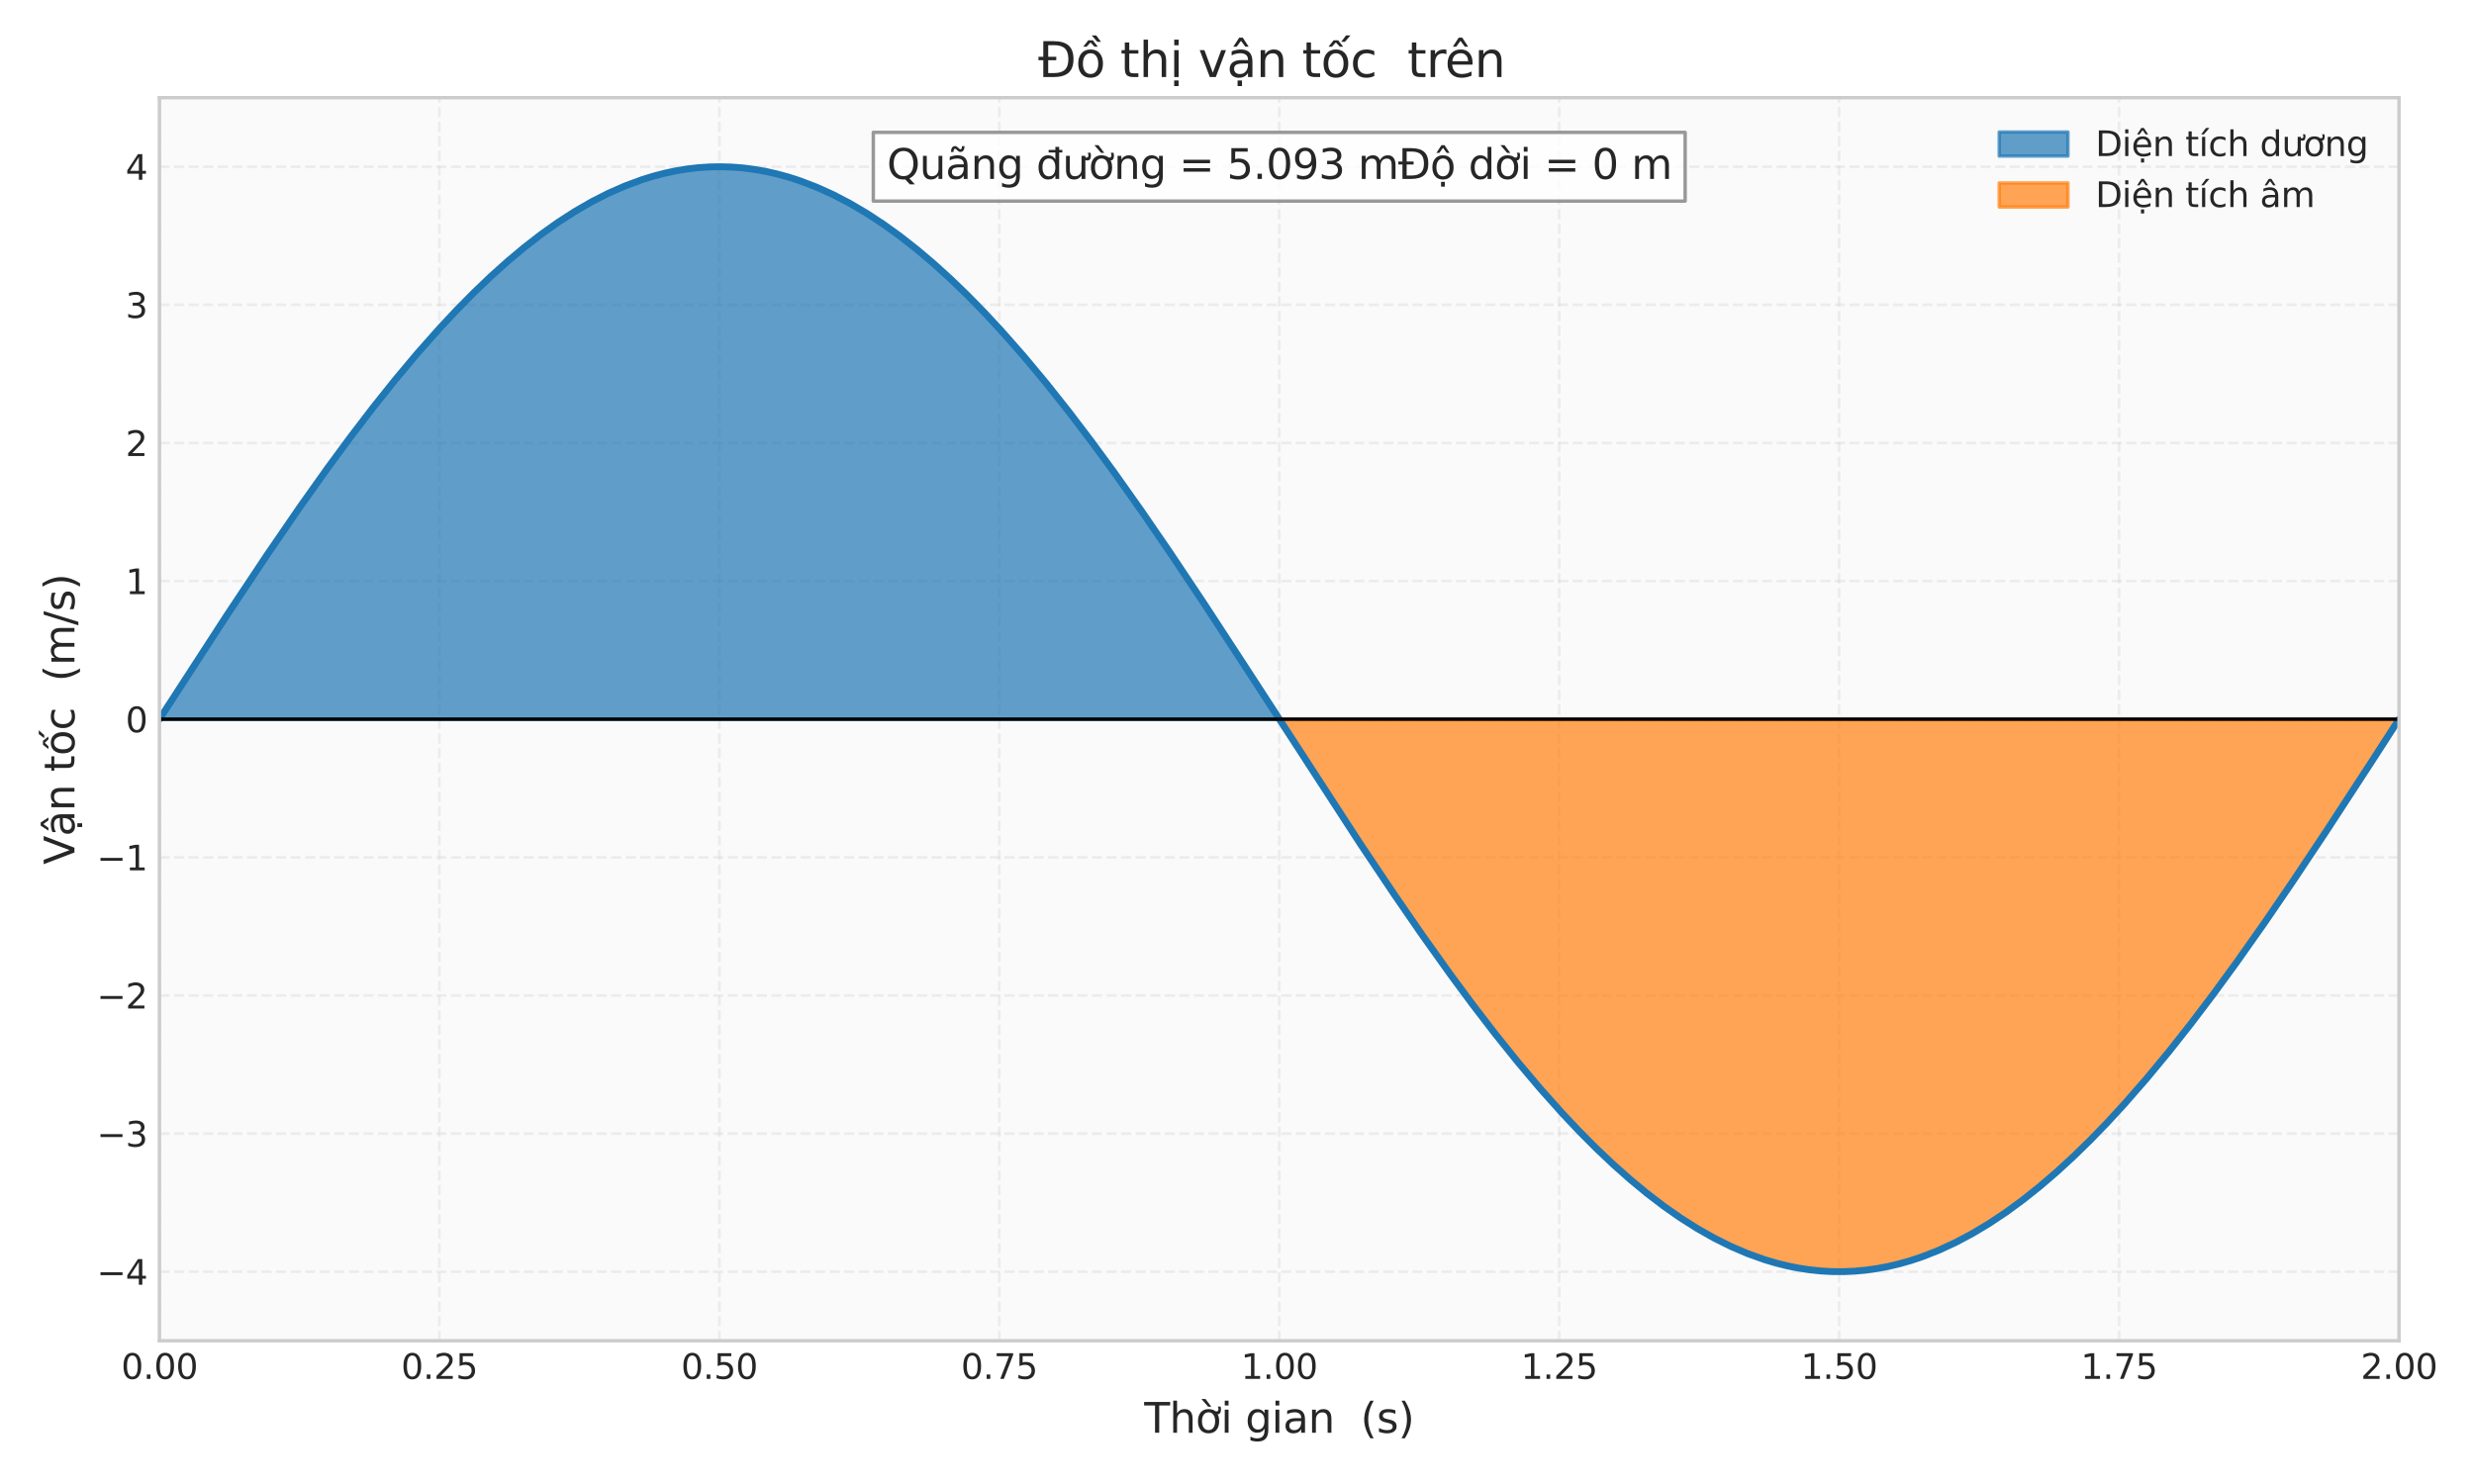 <?xml version="1.0" encoding="utf-8" standalone="no"?>
<!DOCTYPE svg PUBLIC "-//W3C//DTD SVG 1.1//EN"
  "http://www.w3.org/Graphics/SVG/1.1/DTD/svg11.dtd">
<svg xmlns:xlink="http://www.w3.org/1999/xlink" width="720pt" height="432pt" viewBox="0 0 720 432" xmlns="http://www.w3.org/2000/svg" version="1.1">
 <defs>
  <style type="text/css">*{stroke-linejoin: round; stroke-linecap: butt}</style>
 </defs>
 <g id="figure_1">
  <g id="patch_1">
   <path d="M 0 432 
L 720 432 
L 720 0 
L 0 0 
z
" style="fill: #ffffff"/>
  </g>
  <g id="axes_1">
   <g id="patch_2">
    <path d="M 46.403 390.3 
L 698.175 390.3 
L 698.175 28.433 
L 46.403 28.433 
z
" style="fill: #fafafa"/>
   </g>
   <g id="matplotlib.axis_1">
    <g id="xtick_1">
     <g id="line2d_1">
      <path d="M 46.403 390.3 
L 46.403 28.433 
" clip-path="url(#p99744eedff)" style="fill: none; stroke-dasharray: 2.96,1.28; stroke-dashoffset: 0; stroke: #cccccc; stroke-opacity: 0.3; stroke-width: 0.8"/>
     </g>
     <g id="line2d_2"/>
     <g id="text_1">
      <!-- 0.00 -->
      <g style="fill: #262626" transform="translate(35.27 401.398) scale(0.1 -0.1)">
       <defs>
        <path id="DejaVuSans-30" d="M 2034 4250 
Q 1547 4250 1301 3770 
Q 1056 3291 1056 2328 
Q 1056 1369 1301 889 
Q 1547 409 2034 409 
Q 2525 409 2770 889 
Q 3016 1369 3016 2328 
Q 3016 3291 2770 3770 
Q 2525 4250 2034 4250 
z
M 2034 4750 
Q 2819 4750 3233 4129 
Q 3647 3509 3647 2328 
Q 3647 1150 3233 529 
Q 2819 -91 2034 -91 
Q 1250 -91 836 529 
Q 422 1150 422 2328 
Q 422 3509 836 4129 
Q 1250 4750 2034 4750 
z
" transform="scale(0.016)"/>
        <path id="DejaVuSans-2e" d="M 684 794 
L 1344 794 
L 1344 0 
L 684 0 
L 684 794 
z
" transform="scale(0.016)"/>
       </defs>
       <use xlink:href="#DejaVuSans-30"/>
       <use xlink:href="#DejaVuSans-2e" transform="translate(63.623 0)"/>
       <use xlink:href="#DejaVuSans-30" transform="translate(95.41 0)"/>
       <use xlink:href="#DejaVuSans-30" transform="translate(159.033 0)"/>
      </g>
     </g>
    </g>
    <g id="xtick_2">
     <g id="line2d_3">
      <path d="M 127.874 390.3 
L 127.874 28.433 
" clip-path="url(#p99744eedff)" style="fill: none; stroke-dasharray: 2.96,1.28; stroke-dashoffset: 0; stroke: #cccccc; stroke-opacity: 0.3; stroke-width: 0.8"/>
     </g>
     <g id="line2d_4"/>
     <g id="text_2">
      <!-- 0.25 -->
      <g style="fill: #262626" transform="translate(116.741 401.398) scale(0.1 -0.1)">
       <defs>
        <path id="DejaVuSans-32" d="M 1228 531 
L 3431 531 
L 3431 0 
L 469 0 
L 469 531 
Q 828 903 1448 1529 
Q 2069 2156 2228 2338 
Q 2531 2678 2651 2914 
Q 2772 3150 2772 3378 
Q 2772 3750 2511 3984 
Q 2250 4219 1831 4219 
Q 1534 4219 1204 4116 
Q 875 4013 500 3803 
L 500 4441 
Q 881 4594 1212 4672 
Q 1544 4750 1819 4750 
Q 2544 4750 2975 4387 
Q 3406 4025 3406 3419 
Q 3406 3131 3298 2873 
Q 3191 2616 2906 2266 
Q 2828 2175 2409 1742 
Q 1991 1309 1228 531 
z
" transform="scale(0.016)"/>
        <path id="DejaVuSans-35" d="M 691 4666 
L 3169 4666 
L 3169 4134 
L 1269 4134 
L 1269 2991 
Q 1406 3038 1543 3061 
Q 1681 3084 1819 3084 
Q 2600 3084 3056 2656 
Q 3513 2228 3513 1497 
Q 3513 744 3044 326 
Q 2575 -91 1722 -91 
Q 1428 -91 1123 -41 
Q 819 9 494 109 
L 494 744 
Q 775 591 1075 516 
Q 1375 441 1709 441 
Q 2250 441 2565 725 
Q 2881 1009 2881 1497 
Q 2881 1984 2565 2268 
Q 2250 2553 1709 2553 
Q 1456 2553 1204 2497 
Q 953 2441 691 2322 
L 691 4666 
z
" transform="scale(0.016)"/>
       </defs>
       <use xlink:href="#DejaVuSans-30"/>
       <use xlink:href="#DejaVuSans-2e" transform="translate(63.623 0)"/>
       <use xlink:href="#DejaVuSans-32" transform="translate(95.41 0)"/>
       <use xlink:href="#DejaVuSans-35" transform="translate(159.033 0)"/>
      </g>
     </g>
    </g>
    <g id="xtick_3">
     <g id="line2d_5">
      <path d="M 209.346 390.3 
L 209.346 28.433 
" clip-path="url(#p99744eedff)" style="fill: none; stroke-dasharray: 2.96,1.28; stroke-dashoffset: 0; stroke: #cccccc; stroke-opacity: 0.3; stroke-width: 0.8"/>
     </g>
     <g id="line2d_6"/>
     <g id="text_3">
      <!-- 0.50 -->
      <g style="fill: #262626" transform="translate(198.213 401.398) scale(0.1 -0.1)">
       <use xlink:href="#DejaVuSans-30"/>
       <use xlink:href="#DejaVuSans-2e" transform="translate(63.623 0)"/>
       <use xlink:href="#DejaVuSans-35" transform="translate(95.41 0)"/>
       <use xlink:href="#DejaVuSans-30" transform="translate(159.033 0)"/>
      </g>
     </g>
    </g>
    <g id="xtick_4">
     <g id="line2d_7">
      <path d="M 290.817 390.3 
L 290.817 28.433 
" clip-path="url(#p99744eedff)" style="fill: none; stroke-dasharray: 2.96,1.28; stroke-dashoffset: 0; stroke: #cccccc; stroke-opacity: 0.3; stroke-width: 0.8"/>
     </g>
     <g id="line2d_8"/>
     <g id="text_4">
      <!-- 0.75 -->
      <g style="fill: #262626" transform="translate(279.684 401.398) scale(0.1 -0.1)">
       <defs>
        <path id="DejaVuSans-37" d="M 525 4666 
L 3525 4666 
L 3525 4397 
L 1831 0 
L 1172 0 
L 2766 4134 
L 525 4134 
L 525 4666 
z
" transform="scale(0.016)"/>
       </defs>
       <use xlink:href="#DejaVuSans-30"/>
       <use xlink:href="#DejaVuSans-2e" transform="translate(63.623 0)"/>
       <use xlink:href="#DejaVuSans-37" transform="translate(95.41 0)"/>
       <use xlink:href="#DejaVuSans-35" transform="translate(159.033 0)"/>
      </g>
     </g>
    </g>
    <g id="xtick_5">
     <g id="line2d_9">
      <path d="M 372.289 390.3 
L 372.289 28.433 
" clip-path="url(#p99744eedff)" style="fill: none; stroke-dasharray: 2.96,1.28; stroke-dashoffset: 0; stroke: #cccccc; stroke-opacity: 0.3; stroke-width: 0.8"/>
     </g>
     <g id="line2d_10"/>
     <g id="text_5">
      <!-- 1.00 -->
      <g style="fill: #262626" transform="translate(361.156 401.398) scale(0.1 -0.1)">
       <defs>
        <path id="DejaVuSans-31" d="M 794 531 
L 1825 531 
L 1825 4091 
L 703 3866 
L 703 4441 
L 1819 4666 
L 2450 4666 
L 2450 531 
L 3481 531 
L 3481 0 
L 794 0 
L 794 531 
z
" transform="scale(0.016)"/>
       </defs>
       <use xlink:href="#DejaVuSans-31"/>
       <use xlink:href="#DejaVuSans-2e" transform="translate(63.623 0)"/>
       <use xlink:href="#DejaVuSans-30" transform="translate(95.41 0)"/>
       <use xlink:href="#DejaVuSans-30" transform="translate(159.033 0)"/>
      </g>
     </g>
    </g>
    <g id="xtick_6">
     <g id="line2d_11">
      <path d="M 453.76 390.3 
L 453.76 28.433 
" clip-path="url(#p99744eedff)" style="fill: none; stroke-dasharray: 2.96,1.28; stroke-dashoffset: 0; stroke: #cccccc; stroke-opacity: 0.3; stroke-width: 0.8"/>
     </g>
     <g id="line2d_12"/>
     <g id="text_6">
      <!-- 1.25 -->
      <g style="fill: #262626" transform="translate(442.627 401.398) scale(0.1 -0.1)">
       <use xlink:href="#DejaVuSans-31"/>
       <use xlink:href="#DejaVuSans-2e" transform="translate(63.623 0)"/>
       <use xlink:href="#DejaVuSans-32" transform="translate(95.41 0)"/>
       <use xlink:href="#DejaVuSans-35" transform="translate(159.033 0)"/>
      </g>
     </g>
    </g>
    <g id="xtick_7">
     <g id="line2d_13">
      <path d="M 535.232 390.3 
L 535.232 28.433 
" clip-path="url(#p99744eedff)" style="fill: none; stroke-dasharray: 2.96,1.28; stroke-dashoffset: 0; stroke: #cccccc; stroke-opacity: 0.3; stroke-width: 0.8"/>
     </g>
     <g id="line2d_14"/>
     <g id="text_7">
      <!-- 1.50 -->
      <g style="fill: #262626" transform="translate(524.099 401.398) scale(0.1 -0.1)">
       <use xlink:href="#DejaVuSans-31"/>
       <use xlink:href="#DejaVuSans-2e" transform="translate(63.623 0)"/>
       <use xlink:href="#DejaVuSans-35" transform="translate(95.41 0)"/>
       <use xlink:href="#DejaVuSans-30" transform="translate(159.033 0)"/>
      </g>
     </g>
    </g>
    <g id="xtick_8">
     <g id="line2d_15">
      <path d="M 616.703 390.3 
L 616.703 28.433 
" clip-path="url(#p99744eedff)" style="fill: none; stroke-dasharray: 2.96,1.28; stroke-dashoffset: 0; stroke: #cccccc; stroke-opacity: 0.3; stroke-width: 0.8"/>
     </g>
     <g id="line2d_16"/>
     <g id="text_8">
      <!-- 1.75 -->
      <g style="fill: #262626" transform="translate(605.571 401.398) scale(0.1 -0.1)">
       <use xlink:href="#DejaVuSans-31"/>
       <use xlink:href="#DejaVuSans-2e" transform="translate(63.623 0)"/>
       <use xlink:href="#DejaVuSans-37" transform="translate(95.41 0)"/>
       <use xlink:href="#DejaVuSans-35" transform="translate(159.033 0)"/>
      </g>
     </g>
    </g>
    <g id="xtick_9">
     <g id="line2d_17">
      <path d="M 698.175 390.3 
L 698.175 28.433 
" clip-path="url(#p99744eedff)" style="fill: none; stroke-dasharray: 2.96,1.28; stroke-dashoffset: 0; stroke: #cccccc; stroke-opacity: 0.3; stroke-width: 0.8"/>
     </g>
     <g id="line2d_18"/>
     <g id="text_9">
      <!-- 2.00 -->
      <g style="fill: #262626" transform="translate(687.042 401.398) scale(0.1 -0.1)">
       <use xlink:href="#DejaVuSans-32"/>
       <use xlink:href="#DejaVuSans-2e" transform="translate(63.623 0)"/>
       <use xlink:href="#DejaVuSans-30" transform="translate(95.41 0)"/>
       <use xlink:href="#DejaVuSans-30" transform="translate(159.033 0)"/>
      </g>
     </g>
    </g>
    <g id="text_10">
     <!-- Thời gian  (s) -->
     <g style="fill: #262626" transform="translate(333 417.076) scale(0.12 -0.12)">
      <defs>
       <path id="DejaVuSans-54" d="M -19 4666 
L 3928 4666 
L 3928 4134 
L 2272 4134 
L 2272 0 
L 1638 0 
L 1638 4134 
L -19 4134 
L -19 4666 
z
" transform="scale(0.016)"/>
       <path id="DejaVuSans-68" d="M 3513 2113 
L 3513 0 
L 2938 0 
L 2938 2094 
Q 2938 2591 2744 2837 
Q 2550 3084 2163 3084 
Q 1697 3084 1428 2787 
Q 1159 2491 1159 1978 
L 1159 0 
L 581 0 
L 581 4863 
L 1159 4863 
L 1159 2956 
Q 1366 3272 1645 3428 
Q 1925 3584 2291 3584 
Q 2894 3584 3203 3211 
Q 3513 2838 3513 2113 
z
" transform="scale(0.016)"/>
       <path id="DejaVuSans-1edd" d="M 1507 5119 
L 2388 3950 
L 1910 3950 
L 891 5119 
L 1507 5119 
z
M 2622 3136 
L 2622 3508 
Q 2813 3367 2950 3300 
Q 3088 3233 3185 3233 
Q 3328 3233 3400 3319 
Q 3472 3405 3472 3573 
Q 3472 3673 3448 3770 
Q 3425 3867 3378 3964 
L 3794 3964 
Q 3825 3845 3840 3739 
Q 3856 3633 3856 3539 
Q 3856 3158 3720 2978 
Q 3585 2798 3294 2798 
Q 3144 2798 2980 2881 
Q 2816 2964 2622 3136 
z
M 1975 3097 
Q 1513 3097 1244 2736 
Q 975 2375 975 1747 
Q 975 1119 1242 758 
Q 1510 397 1975 397 
Q 2435 397 2703 759 
Q 2972 1122 2972 1747 
Q 2972 2369 2703 2733 
Q 2435 3097 1975 3097 
z
M 1975 3584 
Q 2725 3584 3153 3096 
Q 3582 2609 3582 1747 
Q 3582 888 3153 398 
Q 2725 -91 1975 -91 
Q 1222 -91 795 398 
Q 369 888 369 1747 
Q 369 2609 795 3096 
Q 1222 3584 1975 3584 
z
" transform="scale(0.016)"/>
       <path id="DejaVuSans-69" d="M 603 3500 
L 1178 3500 
L 1178 0 
L 603 0 
L 603 3500 
z
M 603 4863 
L 1178 4863 
L 1178 4134 
L 603 4134 
L 603 4863 
z
" transform="scale(0.016)"/>
       <path id="DejaVuSans-20" transform="scale(0.016)"/>
       <path id="DejaVuSans-67" d="M 2906 1791 
Q 2906 2416 2648 2759 
Q 2391 3103 1925 3103 
Q 1463 3103 1205 2759 
Q 947 2416 947 1791 
Q 947 1169 1205 825 
Q 1463 481 1925 481 
Q 2391 481 2648 825 
Q 2906 1169 2906 1791 
z
M 3481 434 
Q 3481 -459 3084 -895 
Q 2688 -1331 1869 -1331 
Q 1566 -1331 1297 -1286 
Q 1028 -1241 775 -1147 
L 775 -588 
Q 1028 -725 1275 -790 
Q 1522 -856 1778 -856 
Q 2344 -856 2625 -561 
Q 2906 -266 2906 331 
L 2906 616 
Q 2728 306 2450 153 
Q 2172 0 1784 0 
Q 1141 0 747 490 
Q 353 981 353 1791 
Q 353 2603 747 3093 
Q 1141 3584 1784 3584 
Q 2172 3584 2450 3431 
Q 2728 3278 2906 2969 
L 2906 3500 
L 3481 3500 
L 3481 434 
z
" transform="scale(0.016)"/>
       <path id="DejaVuSans-61" d="M 2194 1759 
Q 1497 1759 1228 1600 
Q 959 1441 959 1056 
Q 959 750 1161 570 
Q 1363 391 1709 391 
Q 2188 391 2477 730 
Q 2766 1069 2766 1631 
L 2766 1759 
L 2194 1759 
z
M 3341 1997 
L 3341 0 
L 2766 0 
L 2766 531 
Q 2569 213 2275 61 
Q 1981 -91 1556 -91 
Q 1019 -91 701 211 
Q 384 513 384 1019 
Q 384 1609 779 1909 
Q 1175 2209 1959 2209 
L 2766 2209 
L 2766 2266 
Q 2766 2663 2505 2880 
Q 2244 3097 1772 3097 
Q 1472 3097 1187 3025 
Q 903 2953 641 2809 
L 641 3341 
Q 956 3463 1253 3523 
Q 1550 3584 1831 3584 
Q 2591 3584 2966 3190 
Q 3341 2797 3341 1997 
z
" transform="scale(0.016)"/>
       <path id="DejaVuSans-6e" d="M 3513 2113 
L 3513 0 
L 2938 0 
L 2938 2094 
Q 2938 2591 2744 2837 
Q 2550 3084 2163 3084 
Q 1697 3084 1428 2787 
Q 1159 2491 1159 1978 
L 1159 0 
L 581 0 
L 581 3500 
L 1159 3500 
L 1159 2956 
Q 1366 3272 1645 3428 
Q 1925 3584 2291 3584 
Q 2894 3584 3203 3211 
Q 3513 2838 3513 2113 
z
" transform="scale(0.016)"/>
       <path id="DejaVuSans-28" d="M 1984 4856 
Q 1566 4138 1362 3434 
Q 1159 2731 1159 2009 
Q 1159 1288 1364 580 
Q 1569 -128 1984 -844 
L 1484 -844 
Q 1016 -109 783 600 
Q 550 1309 550 2009 
Q 550 2706 781 3412 
Q 1013 4119 1484 4856 
L 1984 4856 
z
" transform="scale(0.016)"/>
       <path id="DejaVuSans-73" d="M 2834 3397 
L 2834 2853 
Q 2591 2978 2328 3040 
Q 2066 3103 1784 3103 
Q 1356 3103 1142 2972 
Q 928 2841 928 2578 
Q 928 2378 1081 2264 
Q 1234 2150 1697 2047 
L 1894 2003 
Q 2506 1872 2764 1633 
Q 3022 1394 3022 966 
Q 3022 478 2636 193 
Q 2250 -91 1575 -91 
Q 1294 -91 989 -36 
Q 684 19 347 128 
L 347 722 
Q 666 556 975 473 
Q 1284 391 1588 391 
Q 1994 391 2212 530 
Q 2431 669 2431 922 
Q 2431 1156 2273 1281 
Q 2116 1406 1581 1522 
L 1381 1569 
Q 847 1681 609 1914 
Q 372 2147 372 2553 
Q 372 3047 722 3315 
Q 1072 3584 1716 3584 
Q 2034 3584 2315 3537 
Q 2597 3491 2834 3397 
z
" transform="scale(0.016)"/>
       <path id="DejaVuSans-29" d="M 513 4856 
L 1013 4856 
Q 1481 4119 1714 3412 
Q 1947 2706 1947 2009 
Q 1947 1309 1714 600 
Q 1481 -109 1013 -844 
L 513 -844 
Q 928 -128 1133 580 
Q 1338 1288 1338 2009 
Q 1338 2731 1133 3434 
Q 928 4138 513 4856 
z
" transform="scale(0.016)"/>
      </defs>
      <use xlink:href="#DejaVuSans-54"/>
      <use xlink:href="#DejaVuSans-68" transform="translate(61.084 0)"/>
      <use xlink:href="#DejaVuSans-1edd" transform="translate(124.463 0)"/>
      <use xlink:href="#DejaVuSans-69" transform="translate(185.645 0)"/>
      <use xlink:href="#DejaVuSans-20" transform="translate(213.428 0)"/>
      <use xlink:href="#DejaVuSans-67" transform="translate(245.215 0)"/>
      <use xlink:href="#DejaVuSans-69" transform="translate(308.691 0)"/>
      <use xlink:href="#DejaVuSans-61" transform="translate(336.475 0)"/>
      <use xlink:href="#DejaVuSans-6e" transform="translate(397.754 0)"/>
      <use xlink:href="#DejaVuSans-20" transform="translate(461.133 0)"/>
      <use xlink:href="#DejaVuSans-20" transform="translate(492.92 0)"/>
      <use xlink:href="#DejaVuSans-28" transform="translate(524.707 0)"/>
      <use xlink:href="#DejaVuSans-73" transform="translate(563.721 0)"/>
      <use xlink:href="#DejaVuSans-29" transform="translate(615.82 0)"/>
     </g>
    </g>
   </g>
   <g id="matplotlib.axis_2">
    <g id="ytick_1">
     <g id="line2d_19">
      <path d="M 46.403 370.196 
L 698.175 370.196 
" clip-path="url(#p99744eedff)" style="fill: none; stroke-dasharray: 2.96,1.28; stroke-dashoffset: 0; stroke: #cccccc; stroke-opacity: 0.3; stroke-width: 0.8"/>
     </g>
     <g id="line2d_20"/>
     <g id="text_11">
      <!-- −4 -->
      <g style="fill: #262626" transform="translate(28.16 373.995) scale(0.1 -0.1)">
       <defs>
        <path id="DejaVuSans-2212" d="M 678 2272 
L 4684 2272 
L 4684 1741 
L 678 1741 
L 678 2272 
z
" transform="scale(0.016)"/>
        <path id="DejaVuSans-34" d="M 2419 4116 
L 825 1625 
L 2419 1625 
L 2419 4116 
z
M 2253 4666 
L 3047 4666 
L 3047 1625 
L 3713 1625 
L 3713 1100 
L 3047 1100 
L 3047 0 
L 2419 0 
L 2419 1100 
L 313 1100 
L 313 1709 
L 2253 4666 
z
" transform="scale(0.016)"/>
       </defs>
       <use xlink:href="#DejaVuSans-2212"/>
       <use xlink:href="#DejaVuSans-34" transform="translate(83.789 0)"/>
      </g>
     </g>
    </g>
    <g id="ytick_2">
     <g id="line2d_21">
      <path d="M 46.403 329.989 
L 698.175 329.989 
" clip-path="url(#p99744eedff)" style="fill: none; stroke-dasharray: 2.96,1.28; stroke-dashoffset: 0; stroke: #cccccc; stroke-opacity: 0.3; stroke-width: 0.8"/>
     </g>
     <g id="line2d_22"/>
     <g id="text_12">
      <!-- −3 -->
      <g style="fill: #262626" transform="translate(28.16 333.788) scale(0.1 -0.1)">
       <defs>
        <path id="DejaVuSans-33" d="M 2597 2516 
Q 3050 2419 3304 2112 
Q 3559 1806 3559 1356 
Q 3559 666 3084 287 
Q 2609 -91 1734 -91 
Q 1441 -91 1130 -33 
Q 819 25 488 141 
L 488 750 
Q 750 597 1062 519 
Q 1375 441 1716 441 
Q 2309 441 2620 675 
Q 2931 909 2931 1356 
Q 2931 1769 2642 2001 
Q 2353 2234 1838 2234 
L 1294 2234 
L 1294 2753 
L 1863 2753 
Q 2328 2753 2575 2939 
Q 2822 3125 2822 3475 
Q 2822 3834 2567 4026 
Q 2313 4219 1838 4219 
Q 1578 4219 1281 4162 
Q 984 4106 628 3988 
L 628 4550 
Q 988 4650 1302 4700 
Q 1616 4750 1894 4750 
Q 2613 4750 3031 4423 
Q 3450 4097 3450 3541 
Q 3450 3153 3228 2886 
Q 3006 2619 2597 2516 
z
" transform="scale(0.016)"/>
       </defs>
       <use xlink:href="#DejaVuSans-2212"/>
       <use xlink:href="#DejaVuSans-33" transform="translate(83.789 0)"/>
      </g>
     </g>
    </g>
    <g id="ytick_3">
     <g id="line2d_23">
      <path d="M 46.403 289.781 
L 698.175 289.781 
" clip-path="url(#p99744eedff)" style="fill: none; stroke-dasharray: 2.96,1.28; stroke-dashoffset: 0; stroke: #cccccc; stroke-opacity: 0.3; stroke-width: 0.8"/>
     </g>
     <g id="line2d_24"/>
     <g id="text_13">
      <!-- −2 -->
      <g style="fill: #262626" transform="translate(28.16 293.58) scale(0.1 -0.1)">
       <use xlink:href="#DejaVuSans-2212"/>
       <use xlink:href="#DejaVuSans-32" transform="translate(83.789 0)"/>
      </g>
     </g>
    </g>
    <g id="ytick_4">
     <g id="line2d_25">
      <path d="M 46.403 249.574 
L 698.175 249.574 
" clip-path="url(#p99744eedff)" style="fill: none; stroke-dasharray: 2.96,1.28; stroke-dashoffset: 0; stroke: #cccccc; stroke-opacity: 0.3; stroke-width: 0.8"/>
     </g>
     <g id="line2d_26"/>
     <g id="text_14">
      <!-- −1 -->
      <g style="fill: #262626" transform="translate(28.16 253.373) scale(0.1 -0.1)">
       <use xlink:href="#DejaVuSans-2212"/>
       <use xlink:href="#DejaVuSans-31" transform="translate(83.789 0)"/>
      </g>
     </g>
    </g>
    <g id="ytick_5">
     <g id="line2d_27">
      <path d="M 46.403 209.366 
L 698.175 209.366 
" clip-path="url(#p99744eedff)" style="fill: none; stroke-dasharray: 2.96,1.28; stroke-dashoffset: 0; stroke: #cccccc; stroke-opacity: 0.3; stroke-width: 0.8"/>
     </g>
     <g id="line2d_28"/>
     <g id="text_15">
      <!-- 0 -->
      <g style="fill: #262626" transform="translate(36.54 213.165) scale(0.1 -0.1)">
       <use xlink:href="#DejaVuSans-30"/>
      </g>
     </g>
    </g>
    <g id="ytick_6">
     <g id="line2d_29">
      <path d="M 46.403 169.159 
L 698.175 169.159 
" clip-path="url(#p99744eedff)" style="fill: none; stroke-dasharray: 2.96,1.28; stroke-dashoffset: 0; stroke: #cccccc; stroke-opacity: 0.3; stroke-width: 0.8"/>
     </g>
     <g id="line2d_30"/>
     <g id="text_16">
      <!-- 1 -->
      <g style="fill: #262626" transform="translate(36.54 172.958) scale(0.1 -0.1)">
       <use xlink:href="#DejaVuSans-31"/>
      </g>
     </g>
    </g>
    <g id="ytick_7">
     <g id="line2d_31">
      <path d="M 46.403 128.951 
L 698.175 128.951 
" clip-path="url(#p99744eedff)" style="fill: none; stroke-dasharray: 2.96,1.28; stroke-dashoffset: 0; stroke: #cccccc; stroke-opacity: 0.3; stroke-width: 0.8"/>
     </g>
     <g id="line2d_32"/>
     <g id="text_17">
      <!-- 2 -->
      <g style="fill: #262626" transform="translate(36.54 132.75) scale(0.1 -0.1)">
       <use xlink:href="#DejaVuSans-32"/>
      </g>
     </g>
    </g>
    <g id="ytick_8">
     <g id="line2d_33">
      <path d="M 46.403 88.744 
L 698.175 88.744 
" clip-path="url(#p99744eedff)" style="fill: none; stroke-dasharray: 2.96,1.28; stroke-dashoffset: 0; stroke: #cccccc; stroke-opacity: 0.3; stroke-width: 0.8"/>
     </g>
     <g id="line2d_34"/>
     <g id="text_18">
      <!-- 3 -->
      <g style="fill: #262626" transform="translate(36.54 92.543) scale(0.1 -0.1)">
       <use xlink:href="#DejaVuSans-33"/>
      </g>
     </g>
    </g>
    <g id="ytick_9">
     <g id="line2d_35">
      <path d="M 46.403 48.536 
L 698.175 48.536 
" clip-path="url(#p99744eedff)" style="fill: none; stroke-dasharray: 2.96,1.28; stroke-dashoffset: 0; stroke: #cccccc; stroke-opacity: 0.3; stroke-width: 0.8"/>
     </g>
     <g id="line2d_36"/>
     <g id="text_19">
      <!-- 4 -->
      <g style="fill: #262626" transform="translate(36.54 52.335) scale(0.1 -0.1)">
       <use xlink:href="#DejaVuSans-34"/>
      </g>
     </g>
    </g>
    <g id="text_20">
     <!-- Vận tốc  (m/s) -->
     <g style="fill: #262626" transform="translate(21.665 251.666) rotate(-90) scale(0.12 -0.12)">
      <defs>
       <path id="DejaVuSans-56" d="M 1831 0 
L 50 4666 
L 709 4666 
L 2188 738 
L 3669 4666 
L 4325 4666 
L 2547 0 
L 1831 0 
z
" transform="scale(0.016)"/>
       <path id="DejaVuSans-1ead" d="M 2194 1759 
Q 1497 1759 1228 1600 
Q 959 1441 959 1056 
Q 959 750 1161 570 
Q 1363 391 1709 391 
Q 2188 391 2477 730 
Q 2766 1069 2766 1631 
L 2766 1759 
L 2194 1759 
z
M 3341 1997 
L 3341 0 
L 2766 0 
L 2766 531 
Q 2569 213 2275 61 
Q 1981 -91 1556 -91 
Q 1019 -91 701 211 
Q 384 513 384 1019 
Q 384 1609 779 1909 
Q 1175 2209 1959 2209 
L 2766 2209 
L 2766 2266 
Q 2766 2663 2505 2880 
Q 2244 3097 1772 3097 
Q 1472 3097 1187 3025 
Q 903 2953 641 2809 
L 641 3341 
Q 956 3463 1253 3523 
Q 1550 3584 1831 3584 
Q 2591 3584 2966 3190 
Q 3341 2797 3341 1997 
z
M 1625 5119 
L 2087 5119 
L 2853 3944 
L 2419 3944 
L 1856 4709 
L 1294 3944 
L 859 3944 
L 1625 5119 
z
M 1410 -441 
L 1985 -441 
L 1985 -1172 
L 1410 -1172 
L 1410 -441 
z
" transform="scale(0.016)"/>
       <path id="DejaVuSans-74" d="M 1172 4494 
L 1172 3500 
L 2356 3500 
L 2356 3053 
L 1172 3053 
L 1172 1153 
Q 1172 725 1289 603 
Q 1406 481 1766 481 
L 2356 481 
L 2356 0 
L 1766 0 
Q 1100 0 847 248 
Q 594 497 594 1153 
L 594 3053 
L 172 3053 
L 172 3500 
L 594 3500 
L 594 4494 
L 1172 4494 
z
" transform="scale(0.016)"/>
       <path id="DejaVuSans-1ed1" d="M 1658 4775 
L 2246 4775 
L 2905 3944 
L 2471 3944 
L 1952 4500 
L 1433 3944 
L 999 3944 
L 1658 4775 
z
M 3268 5409 
L 3846 5409 
L 3134 4584 
L 2655 4584 
L 3268 5409 
z
M 1959 3097 
Q 1497 3097 1228 2736 
Q 959 2375 959 1747 
Q 959 1119 1226 758 
Q 1494 397 1959 397 
Q 2419 397 2687 759 
Q 2956 1122 2956 1747 
Q 2956 2369 2687 2733 
Q 2419 3097 1959 3097 
z
M 1959 3584 
Q 2709 3584 3137 3096 
Q 3566 2609 3566 1747 
Q 3566 888 3137 398 
Q 2709 -91 1959 -91 
Q 1206 -91 779 398 
Q 353 888 353 1747 
Q 353 2609 779 3096 
Q 1206 3584 1959 3584 
z
" transform="scale(0.016)"/>
       <path id="DejaVuSans-63" d="M 3122 3366 
L 3122 2828 
Q 2878 2963 2633 3030 
Q 2388 3097 2138 3097 
Q 1578 3097 1268 2742 
Q 959 2388 959 1747 
Q 959 1106 1268 751 
Q 1578 397 2138 397 
Q 2388 397 2633 464 
Q 2878 531 3122 666 
L 3122 134 
Q 2881 22 2623 -34 
Q 2366 -91 2075 -91 
Q 1284 -91 818 406 
Q 353 903 353 1747 
Q 353 2603 823 3093 
Q 1294 3584 2113 3584 
Q 2378 3584 2631 3529 
Q 2884 3475 3122 3366 
z
" transform="scale(0.016)"/>
       <path id="DejaVuSans-6d" d="M 3328 2828 
Q 3544 3216 3844 3400 
Q 4144 3584 4550 3584 
Q 5097 3584 5394 3201 
Q 5691 2819 5691 2113 
L 5691 0 
L 5113 0 
L 5113 2094 
Q 5113 2597 4934 2840 
Q 4756 3084 4391 3084 
Q 3944 3084 3684 2787 
Q 3425 2491 3425 1978 
L 3425 0 
L 2847 0 
L 2847 2094 
Q 2847 2600 2669 2842 
Q 2491 3084 2119 3084 
Q 1678 3084 1418 2786 
Q 1159 2488 1159 1978 
L 1159 0 
L 581 0 
L 581 3500 
L 1159 3500 
L 1159 2956 
Q 1356 3278 1631 3431 
Q 1906 3584 2284 3584 
Q 2666 3584 2933 3390 
Q 3200 3197 3328 2828 
z
" transform="scale(0.016)"/>
       <path id="DejaVuSans-2f" d="M 1625 4666 
L 2156 4666 
L 531 -594 
L 0 -594 
L 1625 4666 
z
" transform="scale(0.016)"/>
      </defs>
      <use xlink:href="#DejaVuSans-56"/>
      <use xlink:href="#DejaVuSans-1ead" transform="translate(68.408 0)"/>
      <use xlink:href="#DejaVuSans-6e" transform="translate(129.688 0)"/>
      <use xlink:href="#DejaVuSans-20" transform="translate(193.066 0)"/>
      <use xlink:href="#DejaVuSans-74" transform="translate(224.854 0)"/>
      <use xlink:href="#DejaVuSans-1ed1" transform="translate(264.062 0)"/>
      <use xlink:href="#DejaVuSans-63" transform="translate(325.244 0)"/>
      <use xlink:href="#DejaVuSans-20" transform="translate(380.225 0)"/>
      <use xlink:href="#DejaVuSans-20" transform="translate(412.012 0)"/>
      <use xlink:href="#DejaVuSans-28" transform="translate(443.799 0)"/>
      <use xlink:href="#DejaVuSans-6d" transform="translate(482.812 0)"/>
      <use xlink:href="#DejaVuSans-2f" transform="translate(580.225 0)"/>
      <use xlink:href="#DejaVuSans-73" transform="translate(613.916 0)"/>
      <use xlink:href="#DejaVuSans-29" transform="translate(666.016 0)"/>
     </g>
    </g>
   </g>
   <g id="FillBetweenPolyCollection_1">
    <defs>
     <path id="mc8790c2465" d="M 46.403 -222.634 
L 46.403 -222.634 
L 48.036 -225.166 
L 49.67 -227.698 
L 51.303 -230.229 
L 52.937 -232.758 
L 54.57 -235.284 
L 56.204 -237.807 
L 57.837 -240.326 
L 59.471 -242.841 
L 61.104 -245.351 
L 62.738 -247.856 
L 64.371 -250.354 
L 66.005 -252.845 
L 67.638 -255.329 
L 69.272 -257.804 
L 70.905 -260.271 
L 72.539 -262.729 
L 74.172 -265.176 
L 75.806 -267.613 
L 77.439 -270.039 
L 79.073 -272.453 
L 80.706 -274.855 
L 82.34 -277.244 
L 83.973 -279.619 
L 85.607 -281.98 
L 87.24 -284.327 
L 88.874 -286.658 
L 90.507 -288.973 
L 92.141 -291.272 
L 93.774 -293.554 
L 95.408 -295.818 
L 97.041 -298.064 
L 98.675 -300.292 
L 100.308 -302.5 
L 101.942 -304.688 
L 103.576 -306.856 
L 105.209 -309.003 
L 106.843 -311.129 
L 108.476 -313.233 
L 110.11 -315.314 
L 111.743 -317.372 
L 113.377 -319.407 
L 115.01 -321.418 
L 116.644 -323.404 
L 118.277 -325.365 
L 119.911 -327.301 
L 121.544 -329.211 
L 123.178 -331.094 
L 124.811 -332.951 
L 126.445 -334.78 
L 128.078 -336.581 
L 129.712 -338.354 
L 131.345 -340.099 
L 132.979 -341.814 
L 134.612 -343.5 
L 136.246 -345.156 
L 137.879 -346.781 
L 139.513 -348.376 
L 141.146 -349.939 
L 142.78 -351.471 
L 144.413 -352.971 
L 146.047 -354.438 
L 147.68 -355.873 
L 149.314 -357.275 
L 150.947 -358.644 
L 152.581 -359.978 
L 154.214 -361.279 
L 155.848 -362.545 
L 157.482 -363.777 
L 159.115 -364.974 
L 160.749 -366.135 
L 162.382 -367.261 
L 164.016 -368.351 
L 165.649 -369.404 
L 167.283 -370.422 
L 168.916 -371.402 
L 170.55 -372.346 
L 172.183 -373.253 
L 173.817 -374.122 
L 175.45 -374.954 
L 177.084 -375.748 
L 178.717 -376.504 
L 180.351 -377.222 
L 181.984 -377.901 
L 183.618 -378.542 
L 185.251 -379.145 
L 186.885 -379.708 
L 188.518 -380.233 
L 190.152 -380.718 
L 191.785 -381.165 
L 193.419 -381.572 
L 195.052 -381.939 
L 196.686 -382.268 
L 198.319 -382.556 
L 199.953 -382.805 
L 201.586 -383.014 
L 203.22 -383.183 
L 204.853 -383.313 
L 206.487 -383.403 
L 208.12 -383.453 
L 209.754 -383.463 
L 211.388 -383.433 
L 213.021 -383.363 
L 214.655 -383.253 
L 216.288 -383.104 
L 217.922 -382.914 
L 219.555 -382.685 
L 221.189 -382.417 
L 222.822 -382.108 
L 224.456 -381.761 
L 226.089 -381.373 
L 227.723 -380.947 
L 229.356 -380.481 
L 230.99 -379.976 
L 232.623 -379.431 
L 234.257 -378.848 
L 235.89 -378.227 
L 237.524 -377.566 
L 239.157 -376.868 
L 240.791 -376.131 
L 242.424 -375.356 
L 244.058 -374.543 
L 245.691 -373.692 
L 247.325 -372.804 
L 248.958 -371.879 
L 250.592 -370.917 
L 252.225 -369.918 
L 253.859 -368.882 
L 255.492 -367.81 
L 257.126 -366.702 
L 258.759 -365.559 
L 260.393 -364.38 
L 262.026 -363.166 
L 263.66 -361.917 
L 265.294 -360.633 
L 266.927 -359.315 
L 268.561 -357.964 
L 270.194 -356.578 
L 271.828 -355.16 
L 273.461 -353.709 
L 275.095 -352.225 
L 276.728 -350.709 
L 278.362 -349.161 
L 279.995 -347.582 
L 281.629 -345.972 
L 283.262 -344.332 
L 284.896 -342.661 
L 286.529 -340.96 
L 288.163 -339.23 
L 289.796 -337.471 
L 291.43 -335.684 
L 293.063 -333.869 
L 294.697 -332.026 
L 296.33 -330.156 
L 297.964 -328.259 
L 299.597 -326.336 
L 301.231 -324.388 
L 302.864 -322.414 
L 304.498 -320.415 
L 306.131 -318.392 
L 307.765 -316.346 
L 309.398 -314.276 
L 311.032 -312.183 
L 312.665 -310.069 
L 314.299 -307.932 
L 315.932 -305.775 
L 317.566 -303.596 
L 319.2 -301.398 
L 320.833 -299.18 
L 322.467 -296.944 
L 324.1 -294.688 
L 325.734 -292.415 
L 327.367 -290.125 
L 329.001 -287.818 
L 330.634 -285.494 
L 332.268 -283.156 
L 333.901 -280.802 
L 335.535 -278.433 
L 337.168 -276.051 
L 338.802 -273.656 
L 340.435 -271.248 
L 342.069 -268.828 
L 343.702 -266.396 
L 345.336 -263.954 
L 346.969 -261.501 
L 348.603 -259.039 
L 350.236 -256.567 
L 351.87 -254.088 
L 353.503 -251.6 
L 355.137 -249.105 
L 356.77 -246.604 
L 358.404 -244.097 
L 360.037 -241.584 
L 361.671 -239.067 
L 363.304 -236.546 
L 364.938 -234.021 
L 366.571 -231.494 
L 368.205 -228.964 
L 369.838 -226.432 
L 371.472 -223.9 
L 371.472 -222.634 
L 371.472 -222.634 
L 369.838 -222.634 
L 368.205 -222.634 
L 366.571 -222.634 
L 364.938 -222.634 
L 363.304 -222.634 
L 361.671 -222.634 
L 360.037 -222.634 
L 358.404 -222.634 
L 356.77 -222.634 
L 355.137 -222.634 
L 353.503 -222.634 
L 351.87 -222.634 
L 350.236 -222.634 
L 348.603 -222.634 
L 346.969 -222.634 
L 345.336 -222.634 
L 343.702 -222.634 
L 342.069 -222.634 
L 340.435 -222.634 
L 338.802 -222.634 
L 337.168 -222.634 
L 335.535 -222.634 
L 333.901 -222.634 
L 332.268 -222.634 
L 330.634 -222.634 
L 329.001 -222.634 
L 327.367 -222.634 
L 325.734 -222.634 
L 324.1 -222.634 
L 322.467 -222.634 
L 320.833 -222.634 
L 319.2 -222.634 
L 317.566 -222.634 
L 315.932 -222.634 
L 314.299 -222.634 
L 312.665 -222.634 
L 311.032 -222.634 
L 309.398 -222.634 
L 307.765 -222.634 
L 306.131 -222.634 
L 304.498 -222.634 
L 302.864 -222.634 
L 301.231 -222.634 
L 299.597 -222.634 
L 297.964 -222.634 
L 296.33 -222.634 
L 294.697 -222.634 
L 293.063 -222.634 
L 291.43 -222.634 
L 289.796 -222.634 
L 288.163 -222.634 
L 286.529 -222.634 
L 284.896 -222.634 
L 283.262 -222.634 
L 281.629 -222.634 
L 279.995 -222.634 
L 278.362 -222.634 
L 276.728 -222.634 
L 275.095 -222.634 
L 273.461 -222.634 
L 271.828 -222.634 
L 270.194 -222.634 
L 268.561 -222.634 
L 266.927 -222.634 
L 265.294 -222.634 
L 263.66 -222.634 
L 262.026 -222.634 
L 260.393 -222.634 
L 258.759 -222.634 
L 257.126 -222.634 
L 255.492 -222.634 
L 253.859 -222.634 
L 252.225 -222.634 
L 250.592 -222.634 
L 248.958 -222.634 
L 247.325 -222.634 
L 245.691 -222.634 
L 244.058 -222.634 
L 242.424 -222.634 
L 240.791 -222.634 
L 239.157 -222.634 
L 237.524 -222.634 
L 235.89 -222.634 
L 234.257 -222.634 
L 232.623 -222.634 
L 230.99 -222.634 
L 229.356 -222.634 
L 227.723 -222.634 
L 226.089 -222.634 
L 224.456 -222.634 
L 222.822 -222.634 
L 221.189 -222.634 
L 219.555 -222.634 
L 217.922 -222.634 
L 216.288 -222.634 
L 214.655 -222.634 
L 213.021 -222.634 
L 211.388 -222.634 
L 209.754 -222.634 
L 208.12 -222.634 
L 206.487 -222.634 
L 204.853 -222.634 
L 203.22 -222.634 
L 201.586 -222.634 
L 199.953 -222.634 
L 198.319 -222.634 
L 196.686 -222.634 
L 195.052 -222.634 
L 193.419 -222.634 
L 191.785 -222.634 
L 190.152 -222.634 
L 188.518 -222.634 
L 186.885 -222.634 
L 185.251 -222.634 
L 183.618 -222.634 
L 181.984 -222.634 
L 180.351 -222.634 
L 178.717 -222.634 
L 177.084 -222.634 
L 175.45 -222.634 
L 173.817 -222.634 
L 172.183 -222.634 
L 170.55 -222.634 
L 168.916 -222.634 
L 167.283 -222.634 
L 165.649 -222.634 
L 164.016 -222.634 
L 162.382 -222.634 
L 160.749 -222.634 
L 159.115 -222.634 
L 157.482 -222.634 
L 155.848 -222.634 
L 154.214 -222.634 
L 152.581 -222.634 
L 150.947 -222.634 
L 149.314 -222.634 
L 147.68 -222.634 
L 146.047 -222.634 
L 144.413 -222.634 
L 142.78 -222.634 
L 141.146 -222.634 
L 139.513 -222.634 
L 137.879 -222.634 
L 136.246 -222.634 
L 134.612 -222.634 
L 132.979 -222.634 
L 131.345 -222.634 
L 129.712 -222.634 
L 128.078 -222.634 
L 126.445 -222.634 
L 124.811 -222.634 
L 123.178 -222.634 
L 121.544 -222.634 
L 119.911 -222.634 
L 118.277 -222.634 
L 116.644 -222.634 
L 115.01 -222.634 
L 113.377 -222.634 
L 111.743 -222.634 
L 110.11 -222.634 
L 108.476 -222.634 
L 106.843 -222.634 
L 105.209 -222.634 
L 103.576 -222.634 
L 101.942 -222.634 
L 100.308 -222.634 
L 98.675 -222.634 
L 97.041 -222.634 
L 95.408 -222.634 
L 93.774 -222.634 
L 92.141 -222.634 
L 90.507 -222.634 
L 88.874 -222.634 
L 87.24 -222.634 
L 85.607 -222.634 
L 83.973 -222.634 
L 82.34 -222.634 
L 80.706 -222.634 
L 79.073 -222.634 
L 77.439 -222.634 
L 75.806 -222.634 
L 74.172 -222.634 
L 72.539 -222.634 
L 70.905 -222.634 
L 69.272 -222.634 
L 67.638 -222.634 
L 66.005 -222.634 
L 64.371 -222.634 
L 62.738 -222.634 
L 61.104 -222.634 
L 59.471 -222.634 
L 57.837 -222.634 
L 56.204 -222.634 
L 54.57 -222.634 
L 52.937 -222.634 
L 51.303 -222.634 
L 49.67 -222.634 
L 48.036 -222.634 
L 46.403 -222.634 
z
" style="stroke: #1f77b4; stroke-opacity: 0.7"/>
    </defs>
    <g clip-path="url(#p99744eedff)">
     <use xlink:href="#mc8790c2465" x="0" y="432" style="fill: #1f77b4; fill-opacity: 0.7; stroke: #1f77b4; stroke-opacity: 0.7"/>
    </g>
   </g>
   <g id="FillBetweenPolyCollection_2">
    <path d="M 46.403 209.366 
L 46.403 209.366 
L 46.403 209.366 
L 46.403 209.366 
z
" clip-path="url(#p99744eedff)" style="fill: #ff7f0e; fill-opacity: 0.7; stroke: #ff7f0e; stroke-opacity: 0.7"/>
    <path d="M 373.106 209.366 
L 373.106 210.633 
L 374.739 213.165 
L 376.373 215.696 
L 378.006 218.226 
L 379.64 220.754 
L 381.273 223.278 
L 382.907 225.8 
L 384.54 228.317 
L 386.174 230.829 
L 387.807 233.337 
L 389.441 235.838 
L 391.074 238.333 
L 392.708 240.82 
L 394.341 243.3 
L 395.975 245.771 
L 397.608 248.234 
L 399.242 250.686 
L 400.875 253.129 
L 402.509 255.56 
L 404.142 257.98 
L 405.776 260.388 
L 407.409 262.784 
L 409.043 265.166 
L 410.676 267.534 
L 412.31 269.888 
L 413.943 272.227 
L 415.577 274.55 
L 417.21 276.857 
L 418.844 279.148 
L 420.477 281.421 
L 422.111 283.676 
L 423.744 285.913 
L 425.378 288.131 
L 427.012 290.329 
L 428.645 292.507 
L 430.279 294.665 
L 431.912 296.801 
L 433.546 298.916 
L 435.179 301.008 
L 436.813 303.078 
L 438.446 305.125 
L 440.08 307.148 
L 441.713 309.146 
L 443.347 311.12 
L 444.98 313.069 
L 446.614 314.992 
L 448.247 316.888 
L 449.881 318.758 
L 451.514 320.601 
L 453.148 322.417 
L 454.781 324.204 
L 456.415 325.963 
L 458.048 327.693 
L 459.682 329.393 
L 461.315 331.064 
L 462.949 332.705 
L 464.582 334.315 
L 466.216 335.894 
L 467.849 337.442 
L 469.483 338.957 
L 471.116 340.441 
L 472.75 341.893 
L 474.383 343.311 
L 476.017 344.696 
L 477.65 346.048 
L 479.284 347.366 
L 480.918 348.649 
L 482.551 349.898 
L 484.185 351.112 
L 485.818 352.291 
L 487.452 353.435 
L 489.085 354.543 
L 490.719 355.615 
L 492.352 356.65 
L 493.986 357.649 
L 495.619 358.611 
L 497.253 359.537 
L 498.886 360.425 
L 500.52 361.275 
L 502.153 362.088 
L 503.787 362.863 
L 505.42 363.6 
L 507.054 364.299 
L 508.687 364.959 
L 510.321 365.581 
L 511.954 366.164 
L 513.588 366.708 
L 515.221 367.213 
L 516.855 367.679 
L 518.488 368.106 
L 520.122 368.493 
L 521.755 368.841 
L 523.389 369.149 
L 525.022 369.418 
L 526.656 369.647 
L 528.289 369.836 
L 529.923 369.986 
L 531.556 370.095 
L 533.19 370.165 
L 534.823 370.195 
L 536.457 370.185 
L 538.091 370.135 
L 539.724 370.045 
L 541.358 369.916 
L 542.991 369.747 
L 544.625 369.537 
L 546.258 369.289 
L 547.892 369 
L 549.525 368.672 
L 551.159 368.304 
L 552.792 367.897 
L 554.426 367.451 
L 556.059 366.965 
L 557.693 366.441 
L 559.326 365.877 
L 560.96 365.275 
L 562.593 364.634 
L 564.227 363.954 
L 565.86 363.236 
L 567.494 362.48 
L 569.127 361.686 
L 570.761 360.855 
L 572.394 359.985 
L 574.028 359.079 
L 575.661 358.135 
L 577.295 357.154 
L 578.928 356.137 
L 580.562 355.083 
L 582.195 353.993 
L 583.829 352.867 
L 585.462 351.706 
L 587.096 350.51 
L 588.729 349.278 
L 590.363 348.012 
L 591.997 346.711 
L 593.63 345.376 
L 595.264 344.008 
L 596.897 342.606 
L 598.531 341.171 
L 600.164 339.703 
L 601.798 338.203 
L 603.431 336.672 
L 605.065 335.108 
L 606.698 333.514 
L 608.332 331.888 
L 609.965 330.232 
L 611.599 328.547 
L 613.232 326.831 
L 614.866 325.087 
L 616.499 323.314 
L 618.133 321.512 
L 619.766 319.683 
L 621.4 317.827 
L 623.033 315.943 
L 624.667 314.033 
L 626.3 312.098 
L 627.934 310.136 
L 629.567 308.15 
L 631.201 306.139 
L 632.834 304.105 
L 634.468 302.046 
L 636.101 299.965 
L 637.735 297.861 
L 639.368 295.736 
L 641.002 293.589 
L 642.635 291.421 
L 644.269 289.232 
L 645.903 287.024 
L 647.536 284.797 
L 649.17 282.551 
L 650.803 280.287 
L 652.437 278.005 
L 654.07 275.706 
L 655.704 273.391 
L 657.337 271.059 
L 658.971 268.713 
L 660.604 266.352 
L 662.238 263.977 
L 663.871 261.588 
L 665.505 259.186 
L 667.138 256.772 
L 668.772 254.346 
L 670.405 251.909 
L 672.039 249.461 
L 673.672 247.004 
L 675.306 244.537 
L 676.939 242.061 
L 678.573 239.577 
L 680.206 237.086 
L 681.84 234.588 
L 683.473 232.084 
L 685.107 229.574 
L 686.74 227.059 
L 688.374 224.54 
L 690.007 222.016 
L 691.641 219.49 
L 693.274 216.961 
L 694.908 214.431 
L 696.541 211.899 
L 698.175 209.366 
L 698.175 209.366 
L 698.175 209.366 
L 696.541 209.366 
L 694.908 209.366 
L 693.274 209.366 
L 691.641 209.366 
L 690.007 209.366 
L 688.374 209.366 
L 686.74 209.366 
L 685.107 209.366 
L 683.473 209.366 
L 681.84 209.366 
L 680.206 209.366 
L 678.573 209.366 
L 676.939 209.366 
L 675.306 209.366 
L 673.672 209.366 
L 672.039 209.366 
L 670.405 209.366 
L 668.772 209.366 
L 667.138 209.366 
L 665.505 209.366 
L 663.871 209.366 
L 662.238 209.366 
L 660.604 209.366 
L 658.971 209.366 
L 657.337 209.366 
L 655.704 209.366 
L 654.07 209.366 
L 652.437 209.366 
L 650.803 209.366 
L 649.17 209.366 
L 647.536 209.366 
L 645.903 209.366 
L 644.269 209.366 
L 642.635 209.366 
L 641.002 209.366 
L 639.368 209.366 
L 637.735 209.366 
L 636.101 209.366 
L 634.468 209.366 
L 632.834 209.366 
L 631.201 209.366 
L 629.567 209.366 
L 627.934 209.366 
L 626.3 209.366 
L 624.667 209.366 
L 623.033 209.366 
L 621.4 209.366 
L 619.766 209.366 
L 618.133 209.366 
L 616.499 209.366 
L 614.866 209.366 
L 613.232 209.366 
L 611.599 209.366 
L 609.965 209.366 
L 608.332 209.366 
L 606.698 209.366 
L 605.065 209.366 
L 603.431 209.366 
L 601.798 209.366 
L 600.164 209.366 
L 598.531 209.366 
L 596.897 209.366 
L 595.264 209.366 
L 593.63 209.366 
L 591.997 209.366 
L 590.363 209.366 
L 588.729 209.366 
L 587.096 209.366 
L 585.462 209.366 
L 583.829 209.366 
L 582.195 209.366 
L 580.562 209.366 
L 578.928 209.366 
L 577.295 209.366 
L 575.661 209.366 
L 574.028 209.366 
L 572.394 209.366 
L 570.761 209.366 
L 569.127 209.366 
L 567.494 209.366 
L 565.86 209.366 
L 564.227 209.366 
L 562.593 209.366 
L 560.96 209.366 
L 559.326 209.366 
L 557.693 209.366 
L 556.059 209.366 
L 554.426 209.366 
L 552.792 209.366 
L 551.159 209.366 
L 549.525 209.366 
L 547.892 209.366 
L 546.258 209.366 
L 544.625 209.366 
L 542.991 209.366 
L 541.358 209.366 
L 539.724 209.366 
L 538.091 209.366 
L 536.457 209.366 
L 534.823 209.366 
L 533.19 209.366 
L 531.556 209.366 
L 529.923 209.366 
L 528.289 209.366 
L 526.656 209.366 
L 525.022 209.366 
L 523.389 209.366 
L 521.755 209.366 
L 520.122 209.366 
L 518.488 209.366 
L 516.855 209.366 
L 515.221 209.366 
L 513.588 209.366 
L 511.954 209.366 
L 510.321 209.366 
L 508.687 209.366 
L 507.054 209.366 
L 505.42 209.366 
L 503.787 209.366 
L 502.153 209.366 
L 500.52 209.366 
L 498.886 209.366 
L 497.253 209.366 
L 495.619 209.366 
L 493.986 209.366 
L 492.352 209.366 
L 490.719 209.366 
L 489.085 209.366 
L 487.452 209.366 
L 485.818 209.366 
L 484.185 209.366 
L 482.551 209.366 
L 480.918 209.366 
L 479.284 209.366 
L 477.65 209.366 
L 476.017 209.366 
L 474.383 209.366 
L 472.75 209.366 
L 471.116 209.366 
L 469.483 209.366 
L 467.849 209.366 
L 466.216 209.366 
L 464.582 209.366 
L 462.949 209.366 
L 461.315 209.366 
L 459.682 209.366 
L 458.048 209.366 
L 456.415 209.366 
L 454.781 209.366 
L 453.148 209.366 
L 451.514 209.366 
L 449.881 209.366 
L 448.247 209.366 
L 446.614 209.366 
L 444.98 209.366 
L 443.347 209.366 
L 441.713 209.366 
L 440.08 209.366 
L 438.446 209.366 
L 436.813 209.366 
L 435.179 209.366 
L 433.546 209.366 
L 431.912 209.366 
L 430.279 209.366 
L 428.645 209.366 
L 427.012 209.366 
L 425.378 209.366 
L 423.744 209.366 
L 422.111 209.366 
L 420.477 209.366 
L 418.844 209.366 
L 417.21 209.366 
L 415.577 209.366 
L 413.943 209.366 
L 412.31 209.366 
L 410.676 209.366 
L 409.043 209.366 
L 407.409 209.366 
L 405.776 209.366 
L 404.142 209.366 
L 402.509 209.366 
L 400.875 209.366 
L 399.242 209.366 
L 397.608 209.366 
L 395.975 209.366 
L 394.341 209.366 
L 392.708 209.366 
L 391.074 209.366 
L 389.441 209.366 
L 387.807 209.366 
L 386.174 209.366 
L 384.54 209.366 
L 382.907 209.366 
L 381.273 209.366 
L 379.64 209.366 
L 378.006 209.366 
L 376.373 209.366 
L 374.739 209.366 
L 373.106 209.366 
z
" clip-path="url(#p99744eedff)" style="fill: #ff7f0e; fill-opacity: 0.7; stroke: #ff7f0e; stroke-opacity: 0.7"/>
   </g>
   <g id="line2d_37">
    <path d="M 46.403 209.366 
L 66.005 179.155 
L 77.439 161.961 
L 87.24 147.673 
L 95.408 136.182 
L 101.942 127.312 
L 108.476 118.767 
L 115.01 110.582 
L 121.544 102.789 
L 128.078 95.419 
L 132.979 90.186 
L 137.879 85.219 
L 142.78 80.529 
L 147.68 76.127 
L 152.581 72.022 
L 157.482 68.223 
L 162.382 64.739 
L 167.283 61.578 
L 172.183 58.747 
L 177.084 56.252 
L 181.984 54.099 
L 186.885 52.292 
L 190.152 51.282 
L 193.419 50.428 
L 196.686 49.732 
L 199.953 49.195 
L 203.22 48.817 
L 206.487 48.597 
L 209.754 48.537 
L 213.021 48.637 
L 216.288 48.896 
L 219.555 49.315 
L 222.822 49.892 
L 226.089 50.627 
L 229.356 51.519 
L 232.623 52.569 
L 237.524 54.434 
L 242.424 56.644 
L 247.325 59.196 
L 252.225 62.082 
L 257.126 65.298 
L 262.026 68.834 
L 266.927 72.685 
L 271.828 76.84 
L 276.728 81.291 
L 281.629 86.028 
L 286.529 91.04 
L 291.43 96.316 
L 297.964 103.741 
L 304.498 111.585 
L 311.032 119.817 
L 317.566 128.404 
L 324.1 137.312 
L 332.268 148.844 
L 340.435 160.752 
L 350.236 175.433 
L 363.304 195.454 
L 395.975 245.771 
L 405.776 260.388 
L 413.943 272.227 
L 422.111 283.676 
L 428.645 292.507 
L 435.179 301.008 
L 441.713 309.146 
L 448.247 316.888 
L 454.781 324.204 
L 459.682 329.393 
L 464.582 334.315 
L 469.483 338.957 
L 474.383 343.311 
L 479.284 347.366 
L 484.185 351.112 
L 489.085 354.543 
L 493.986 357.649 
L 498.886 360.425 
L 503.787 362.863 
L 508.687 364.959 
L 513.588 366.708 
L 516.855 367.679 
L 520.122 368.493 
L 523.389 369.149 
L 526.656 369.647 
L 529.923 369.986 
L 533.19 370.165 
L 536.457 370.185 
L 539.724 370.045 
L 542.991 369.747 
L 546.258 369.289 
L 549.525 368.672 
L 552.792 367.897 
L 556.059 366.965 
L 559.326 365.877 
L 564.227 363.954 
L 569.127 361.686 
L 574.028 359.079 
L 578.928 356.137 
L 583.829 352.867 
L 588.729 349.278 
L 593.63 345.376 
L 598.531 341.171 
L 603.431 336.672 
L 608.332 331.888 
L 613.232 326.831 
L 618.133 321.512 
L 624.667 314.033 
L 631.201 306.139 
L 637.735 297.861 
L 644.269 289.232 
L 650.803 280.287 
L 658.971 268.713 
L 667.138 256.772 
L 676.939 242.061 
L 690.007 222.016 
L 698.175 209.366 
L 698.175 209.366 
" clip-path="url(#p99744eedff)" style="fill: none; stroke: #1f77b4; stroke-width: 2; stroke-linecap: round"/>
   </g>
   <g id="line2d_38">
    <path d="M 46.403 209.366 
L 698.175 209.366 
" clip-path="url(#p99744eedff)" style="fill: none; stroke: #000000; stroke-linecap: round"/>
   </g>
   <g id="patch_3">
    <path d="M 46.403 390.3 
L 46.403 28.433 
" style="fill: none; stroke: #cccccc; stroke-linejoin: miter; stroke-linecap: square"/>
   </g>
   <g id="patch_4">
    <path d="M 698.175 390.3 
L 698.175 28.433 
" style="fill: none; stroke: #cccccc; stroke-linejoin: miter; stroke-linecap: square"/>
   </g>
   <g id="patch_5">
    <path d="M 46.403 390.3 
L 698.175 390.3 
" style="fill: none; stroke: #cccccc; stroke-linejoin: miter; stroke-linecap: square"/>
   </g>
   <g id="patch_6">
    <path d="M 46.403 28.433 
L 698.175 28.433 
" style="fill: none; stroke: #cccccc; stroke-linejoin: miter; stroke-linecap: square"/>
   </g>
   <g id="text_21">
    <g id="patch_7">
     <path d="M 254.159 58.543 
L 490.418 58.543 
L 490.418 38.529 
L 254.159 38.529 
z
" style="fill: #ffffff; opacity: 0.8; stroke: #808080; stroke-linejoin: miter"/>
    </g>
    <!-- Quãng đường = 5.093 mĐộ dời = 0 m -->
    <g style="fill: #262626" transform="translate(258.119 52.087) scale(0.12 -0.12)">
     <defs>
      <path id="DejaVuSans-51" d="M 2522 4238 
Q 1834 4238 1429 3725 
Q 1025 3213 1025 2328 
Q 1025 1447 1429 934 
Q 1834 422 2522 422 
Q 3209 422 3611 934 
Q 4013 1447 4013 2328 
Q 4013 3213 3611 3725 
Q 3209 4238 2522 4238 
z
M 3406 84 
L 4238 -825 
L 3475 -825 
L 2784 -78 
Q 2681 -84 2626 -87 
Q 2572 -91 2522 -91 
Q 1538 -91 948 567 
Q 359 1225 359 2328 
Q 359 3434 948 4092 
Q 1538 4750 2522 4750 
Q 3503 4750 4090 4092 
Q 4678 3434 4678 2328 
Q 4678 1516 4351 937 
Q 4025 359 3406 84 
z
" transform="scale(0.016)"/>
      <path id="DejaVuSans-75" d="M 544 1381 
L 544 3500 
L 1119 3500 
L 1119 1403 
Q 1119 906 1312 657 
Q 1506 409 1894 409 
Q 2359 409 2629 706 
Q 2900 1003 2900 1516 
L 2900 3500 
L 3475 3500 
L 3475 0 
L 2900 0 
L 2900 538 
Q 2691 219 2414 64 
Q 2138 -91 1772 -91 
Q 1169 -91 856 284 
Q 544 659 544 1381 
z
M 1991 3584 
L 1991 3584 
z
" transform="scale(0.016)"/>
      <path id="DejaVuSans-e3" d="M 2194 1759 
Q 1497 1759 1228 1600 
Q 959 1441 959 1056 
Q 959 750 1161 570 
Q 1363 391 1709 391 
Q 2188 391 2477 730 
Q 2766 1069 2766 1631 
L 2766 1759 
L 2194 1759 
z
M 3341 1997 
L 3341 0 
L 2766 0 
L 2766 531 
Q 2569 213 2275 61 
Q 1981 -91 1556 -91 
Q 1019 -91 701 211 
Q 384 513 384 1019 
Q 384 1609 779 1909 
Q 1175 2209 1959 2209 
L 2766 2209 
L 2766 2266 
Q 2766 2663 2505 2880 
Q 2244 3097 1772 3097 
Q 1472 3097 1187 3025 
Q 903 2953 641 2809 
L 641 3341 
Q 956 3463 1253 3523 
Q 1550 3584 1831 3584 
Q 2591 3584 2966 3190 
Q 3341 2797 3341 1997 
z
M 1844 4281 
L 1665 4453 
Q 1597 4516 1545 4545 
Q 1494 4575 1453 4575 
Q 1334 4575 1278 4461 
Q 1222 4347 1215 4091 
L 825 4091 
Q 831 4513 990 4742 
Q 1150 4972 1434 4972 
Q 1553 4972 1653 4928 
Q 1753 4884 1869 4781 
L 2047 4609 
Q 2115 4547 2167 4517 
Q 2219 4488 2259 4488 
Q 2378 4488 2434 4602 
Q 2490 4716 2497 4972 
L 2887 4972 
Q 2881 4550 2721 4320 
Q 2562 4091 2278 4091 
Q 2159 4091 2059 4134 
Q 1959 4178 1844 4281 
z
" transform="scale(0.016)"/>
      <path id="DejaVuSans-111" d="M 2906 2969 
L 2906 4013 
L 1888 4013 
L 1888 4403 
L 2906 4403 
L 2906 4863 
L 3481 4863 
L 3481 4403 
L 3963 4403 
L 3963 4013 
L 3481 4013 
L 3481 0 
L 2906 0 
L 2906 525 
Q 2725 213 2448 61 
Q 2172 -91 1784 -91 
Q 1150 -91 751 415 
Q 353 922 353 1747 
Q 353 2572 751 3078 
Q 1150 3584 1784 3584 
Q 2172 3584 2448 3432 
Q 2725 3281 2906 2969 
z
M 947 1747 
Q 947 1113 1208 752 
Q 1469 391 1925 391 
Q 2381 391 2643 752 
Q 2906 1113 2906 1747 
Q 2906 2381 2643 2742 
Q 2381 3103 1925 3103 
Q 1469 3103 1208 2742 
Q 947 2381 947 1747 
z
" transform="scale(0.016)"/>
      <path id="DejaVuSans-1b0" d="M 3094 3136 
L 3094 3508 
Q 3285 3367 3422 3300 
Q 3560 3233 3657 3233 
Q 3800 3233 3872 3319 
Q 3944 3405 3944 3573 
Q 3944 3673 3920 3770 
Q 3897 3867 3850 3964 
L 4266 3964 
Q 4297 3845 4312 3739 
Q 4328 3633 4328 3539 
Q 4328 3158 4192 2978 
Q 4057 2798 3766 2798 
Q 3616 2798 3452 2881 
Q 3288 2964 3094 3136 
z
M 552 1381 
L 552 3500 
L 1127 3500 
L 1127 1403 
Q 1127 906 1320 657 
Q 1514 409 1902 409 
Q 2367 409 2637 706 
Q 2908 1003 2908 1516 
L 2908 3500 
L 3483 3500 
L 3483 0 
L 2908 0 
L 2908 538 
Q 2699 219 2422 64 
Q 2146 -91 1780 -91 
Q 1177 -91 864 284 
Q 552 659 552 1381 
z
M 1999 3584 
L 1999 3584 
z
" transform="scale(0.016)"/>
      <path id="DejaVuSans-3d" d="M 678 2906 
L 4684 2906 
L 4684 2381 
L 678 2381 
L 678 2906 
z
M 678 1631 
L 4684 1631 
L 4684 1100 
L 678 1100 
L 678 1631 
z
" transform="scale(0.016)"/>
      <path id="DejaVuSans-39" d="M 703 97 
L 703 672 
Q 941 559 1184 500 
Q 1428 441 1663 441 
Q 2288 441 2617 861 
Q 2947 1281 2994 2138 
Q 2813 1869 2534 1725 
Q 2256 1581 1919 1581 
Q 1219 1581 811 2004 
Q 403 2428 403 3163 
Q 403 3881 828 4315 
Q 1253 4750 1959 4750 
Q 2769 4750 3195 4129 
Q 3622 3509 3622 2328 
Q 3622 1225 3098 567 
Q 2575 -91 1691 -91 
Q 1453 -91 1209 -44 
Q 966 3 703 97 
z
M 1959 2075 
Q 2384 2075 2632 2365 
Q 2881 2656 2881 3163 
Q 2881 3666 2632 3958 
Q 2384 4250 1959 4250 
Q 1534 4250 1286 3958 
Q 1038 3666 1038 3163 
Q 1038 2656 1286 2365 
Q 1534 2075 1959 2075 
z
" transform="scale(0.016)"/>
      <path id="DejaVuSans-110" d="M 659 4666 
L 1959 4666 
Q 3313 4666 3947 4102 
Q 4581 3538 4581 2338 
Q 4581 1131 3945 565 
Q 3309 0 1959 0 
L 659 0 
L 659 2188 
L 31 2188 
L 31 2638 
L 659 2638 
L 659 4666 
z
M 1294 4147 
L 1294 2638 
L 2344 2638 
L 2344 2188 
L 1294 2188 
L 1294 519 
L 2053 519 
Q 3019 519 3467 956 
Q 3916 1394 3916 2338 
Q 3916 3275 3467 3711 
Q 3019 4147 2053 4147 
L 1294 4147 
z
" transform="scale(0.016)"/>
      <path id="DejaVuSans-1ed9" d="M 1666 -441 
L 2241 -441 
L 2241 -1172 
L 1666 -1172 
L 1666 -441 
z
M 1959 3097 
Q 1497 3097 1228 2736 
Q 959 2375 959 1747 
Q 959 1119 1226 758 
Q 1494 397 1959 397 
Q 2419 397 2687 759 
Q 2956 1122 2956 1747 
Q 2956 2369 2687 2733 
Q 2419 3097 1959 3097 
z
M 1959 3584 
Q 2709 3584 3137 3096 
Q 3566 2609 3566 1747 
Q 3566 888 3137 398 
Q 2709 -91 1959 -91 
Q 1206 -91 779 398 
Q 353 888 353 1747 
Q 353 2609 779 3096 
Q 1206 3584 1959 3584 
z
M 1666 -441 
L 2241 -441 
L 2241 -1172 
L 1666 -1172 
L 1666 -441 
z
M 1729 5119 
L 2191 5119 
L 2957 3944 
L 2523 3944 
L 1960 4709 
L 1398 3944 
L 963 3944 
L 1729 5119 
z
" transform="scale(0.016)"/>
      <path id="DejaVuSans-64" d="M 2906 2969 
L 2906 4863 
L 3481 4863 
L 3481 0 
L 2906 0 
L 2906 525 
Q 2725 213 2448 61 
Q 2172 -91 1784 -91 
Q 1150 -91 751 415 
Q 353 922 353 1747 
Q 353 2572 751 3078 
Q 1150 3584 1784 3584 
Q 2172 3584 2448 3432 
Q 2725 3281 2906 2969 
z
M 947 1747 
Q 947 1113 1208 752 
Q 1469 391 1925 391 
Q 2381 391 2643 752 
Q 2906 1113 2906 1747 
Q 2906 2381 2643 2742 
Q 2381 3103 1925 3103 
Q 1469 3103 1208 2742 
Q 947 2381 947 1747 
z
" transform="scale(0.016)"/>
     </defs>
     <use xlink:href="#DejaVuSans-51"/>
     <use xlink:href="#DejaVuSans-75" transform="translate(78.711 0)"/>
     <use xlink:href="#DejaVuSans-e3" transform="translate(142.09 0)"/>
     <use xlink:href="#DejaVuSans-6e" transform="translate(203.369 0)"/>
     <use xlink:href="#DejaVuSans-67" transform="translate(266.748 0)"/>
     <use xlink:href="#DejaVuSans-20" transform="translate(330.225 0)"/>
     <use xlink:href="#DejaVuSans-111" transform="translate(362.012 0)"/>
     <use xlink:href="#DejaVuSans-1b0" transform="translate(425.488 0)"/>
     <use xlink:href="#DejaVuSans-1edd" transform="translate(488.867 0)"/>
     <use xlink:href="#DejaVuSans-6e" transform="translate(550.049 0)"/>
     <use xlink:href="#DejaVuSans-67" transform="translate(613.428 0)"/>
     <use xlink:href="#DejaVuSans-20" transform="translate(676.904 0)"/>
     <use xlink:href="#DejaVuSans-3d" transform="translate(708.691 0)"/>
     <use xlink:href="#DejaVuSans-20" transform="translate(792.48 0)"/>
     <use xlink:href="#DejaVuSans-35" transform="translate(824.268 0)"/>
     <use xlink:href="#DejaVuSans-2e" transform="translate(887.891 0)"/>
     <use xlink:href="#DejaVuSans-30" transform="translate(919.678 0)"/>
     <use xlink:href="#DejaVuSans-39" transform="translate(983.301 0)"/>
     <use xlink:href="#DejaVuSans-33" transform="translate(1046.924 0)"/>
     <use xlink:href="#DejaVuSans-20" transform="translate(1110.547 0)"/>
     <use xlink:href="#DejaVuSans-6d" transform="translate(1142.334 0)"/>
     <use xlink:href="#DejaVuSans-110" transform="translate(1239.746 0)"/>
     <use xlink:href="#DejaVuSans-1ed9" transform="translate(1317.236 0)"/>
     <use xlink:href="#DejaVuSans-20" transform="translate(1378.418 0)"/>
     <use xlink:href="#DejaVuSans-64" transform="translate(1410.205 0)"/>
     <use xlink:href="#DejaVuSans-1edd" transform="translate(1473.682 0)"/>
     <use xlink:href="#DejaVuSans-69" transform="translate(1534.863 0)"/>
     <use xlink:href="#DejaVuSans-20" transform="translate(1562.646 0)"/>
     <use xlink:href="#DejaVuSans-3d" transform="translate(1594.434 0)"/>
     <use xlink:href="#DejaVuSans-20" transform="translate(1678.223 0)"/>
     <use xlink:href="#DejaVuSans-30" transform="translate(1710.01 0)"/>
     <use xlink:href="#DejaVuSans-20" transform="translate(1773.633 0)"/>
     <use xlink:href="#DejaVuSans-6d" transform="translate(1805.42 0)"/>
    </g>
   </g>
   <g id="text_22">
    <!-- Đồ thị vận tốc  trên  -->
    <g style="fill: #262626" transform="translate(302.155 22.433) scale(0.14 -0.14)">
     <defs>
      <path id="DejaVuSans-1ed3" d="M 2694 5409 
L 3306 4584 
L 2828 4584 
L 2110 5409 
L 2694 5409 
z
M 1658 4775 
L 2246 4775 
L 2905 3944 
L 2471 3944 
L 1952 4500 
L 1433 3944 
L 999 3944 
L 1658 4775 
z
M 1959 3097 
Q 1497 3097 1228 2736 
Q 959 2375 959 1747 
Q 959 1119 1226 758 
Q 1494 397 1959 397 
Q 2419 397 2687 759 
Q 2956 1122 2956 1747 
Q 2956 2369 2687 2733 
Q 2419 3097 1959 3097 
z
M 1959 3584 
Q 2709 3584 3137 3096 
Q 3566 2609 3566 1747 
Q 3566 888 3137 398 
Q 2709 -91 1959 -91 
Q 1206 -91 779 398 
Q 353 888 353 1747 
Q 353 2609 779 3096 
Q 1206 3584 1959 3584 
z
" transform="scale(0.016)"/>
      <path id="DejaVuSans-1ecb" d="M 603 3500 
L 1178 3500 
L 1178 0 
L 603 0 
L 603 3500 
z
M 603 4863 
L 1178 4863 
L 1178 4134 
L 603 4134 
L 603 4863 
z
M 594 -441 
L 1169 -441 
L 1169 -1172 
L 594 -1172 
L 594 -441 
z
" transform="scale(0.016)"/>
      <path id="DejaVuSans-76" d="M 191 3500 
L 800 3500 
L 1894 563 
L 2988 3500 
L 3597 3500 
L 2284 0 
L 1503 0 
L 191 3500 
z
" transform="scale(0.016)"/>
      <path id="DejaVuSans-72" d="M 2631 2963 
Q 2534 3019 2420 3045 
Q 2306 3072 2169 3072 
Q 1681 3072 1420 2755 
Q 1159 2438 1159 1844 
L 1159 0 
L 581 0 
L 581 3500 
L 1159 3500 
L 1159 2956 
Q 1341 3275 1631 3429 
Q 1922 3584 2338 3584 
Q 2397 3584 2469 3576 
Q 2541 3569 2628 3553 
L 2631 2963 
z
" transform="scale(0.016)"/>
      <path id="DejaVuSans-ea" d="M 3597 1894 
L 3597 1613 
L 953 1613 
Q 991 1019 1311 708 
Q 1631 397 2203 397 
Q 2534 397 2845 478 
Q 3156 559 3463 722 
L 3463 178 
Q 3153 47 2828 -22 
Q 2503 -91 2169 -91 
Q 1331 -91 842 396 
Q 353 884 353 1716 
Q 353 2575 817 3079 
Q 1281 3584 2069 3584 
Q 2775 3584 3186 3129 
Q 3597 2675 3597 1894 
z
M 3022 2063 
Q 3016 2534 2758 2815 
Q 2500 3097 2075 3097 
Q 1594 3097 1305 2825 
Q 1016 2553 972 2059 
L 3022 2063 
z
M 1801 5119 
L 2263 5119 
L 3029 3944 
L 2595 3944 
L 2032 4709 
L 1470 3944 
L 1035 3944 
L 1801 5119 
z
" transform="scale(0.016)"/>
     </defs>
     <use xlink:href="#DejaVuSans-110"/>
     <use xlink:href="#DejaVuSans-1ed3" transform="translate(77.49 0)"/>
     <use xlink:href="#DejaVuSans-20" transform="translate(138.672 0)"/>
     <use xlink:href="#DejaVuSans-74" transform="translate(170.459 0)"/>
     <use xlink:href="#DejaVuSans-68" transform="translate(209.668 0)"/>
     <use xlink:href="#DejaVuSans-1ecb" transform="translate(273.047 0)"/>
     <use xlink:href="#DejaVuSans-20" transform="translate(300.83 0)"/>
     <use xlink:href="#DejaVuSans-76" transform="translate(332.617 0)"/>
     <use xlink:href="#DejaVuSans-1ead" transform="translate(391.797 0)"/>
     <use xlink:href="#DejaVuSans-6e" transform="translate(453.076 0)"/>
     <use xlink:href="#DejaVuSans-20" transform="translate(516.455 0)"/>
     <use xlink:href="#DejaVuSans-74" transform="translate(548.242 0)"/>
     <use xlink:href="#DejaVuSans-1ed1" transform="translate(587.451 0)"/>
     <use xlink:href="#DejaVuSans-63" transform="translate(648.633 0)"/>
     <use xlink:href="#DejaVuSans-20" transform="translate(703.613 0)"/>
     <use xlink:href="#DejaVuSans-20" transform="translate(735.4 0)"/>
     <use xlink:href="#DejaVuSans-74" transform="translate(767.188 0)"/>
     <use xlink:href="#DejaVuSans-72" transform="translate(806.396 0)"/>
     <use xlink:href="#DejaVuSans-ea" transform="translate(845.26 0)"/>
     <use xlink:href="#DejaVuSans-6e" transform="translate(906.783 0)"/>
     <use xlink:href="#DejaVuSans-20" transform="translate(970.162 0)"/>
    </g>
   </g>
   <g id="legend_1">
    <g id="patch_8">
     <path d="M 581.825 45.431 
L 601.825 45.431 
L 601.825 38.431 
L 581.825 38.431 
z
" style="fill: #1f77b4; fill-opacity: 0.7; stroke: #1f77b4; stroke-opacity: 0.7; stroke-linejoin: miter"/>
    </g>
    <g id="text_23">
     <!-- Diện tích dương -->
     <g style="fill: #262626" transform="translate(609.825 45.431) scale(0.1 -0.1)">
      <defs>
       <path id="DejaVuSans-44" d="M 1259 4147 
L 1259 519 
L 2022 519 
Q 2988 519 3436 956 
Q 3884 1394 3884 2338 
Q 3884 3275 3436 3711 
Q 2988 4147 2022 4147 
L 1259 4147 
z
M 628 4666 
L 1925 4666 
Q 3281 4666 3915 4102 
Q 4550 3538 4550 2338 
Q 4550 1131 3912 565 
Q 3275 0 1925 0 
L 628 0 
L 628 4666 
z
" transform="scale(0.016)"/>
       <path id="DejaVuSans-1ec7" d="M 1738 -441 
L 2313 -441 
L 2313 -1172 
L 1738 -1172 
L 1738 -441 
z
M 3597 1894 
L 3597 1613 
L 953 1613 
Q 991 1019 1311 708 
Q 1631 397 2203 397 
Q 2534 397 2845 478 
Q 3156 559 3463 722 
L 3463 178 
Q 3153 47 2828 -22 
Q 2503 -91 2169 -91 
Q 1331 -91 842 396 
Q 353 884 353 1716 
Q 353 2575 817 3079 
Q 1281 3584 2069 3584 
Q 2775 3584 3186 3129 
Q 3597 2675 3597 1894 
z
M 3022 2063 
Q 3016 2534 2758 2815 
Q 2500 3097 2075 3097 
Q 1594 3097 1305 2825 
Q 1016 2553 972 2059 
L 3022 2063 
z
M 1738 -441 
L 2313 -441 
L 2313 -1172 
L 1738 -1172 
L 1738 -441 
z
M 1801 5119 
L 2263 5119 
L 3029 3944 
L 2595 3944 
L 2032 4709 
L 1470 3944 
L 1035 3944 
L 1801 5119 
z
" transform="scale(0.016)"/>
       <path id="DejaVuSans-ed" d="M 1322 5119 
L 1944 5119 
L 926 3944 
L 447 3944 
L 1322 5119 
z
M 603 3500 
L 1178 3500 
L 1178 0 
L 603 0 
L 603 3500 
z
M 891 3584 
L 891 3584 
z
" transform="scale(0.016)"/>
       <path id="DejaVuSans-1a1" d="M 2622 3136 
L 2622 3508 
Q 2813 3367 2950 3300 
Q 3088 3233 3185 3233 
Q 3328 3233 3400 3319 
Q 3472 3405 3472 3573 
Q 3472 3673 3448 3770 
Q 3425 3867 3378 3964 
L 3794 3964 
Q 3825 3845 3840 3739 
Q 3856 3633 3856 3539 
Q 3856 3158 3720 2978 
Q 3585 2798 3294 2798 
Q 3144 2798 2980 2881 
Q 2816 2964 2622 3136 
z
M 1975 3097 
Q 1513 3097 1244 2736 
Q 975 2375 975 1747 
Q 975 1119 1242 758 
Q 1510 397 1975 397 
Q 2435 397 2703 759 
Q 2972 1122 2972 1747 
Q 2972 2369 2703 2733 
Q 2435 3097 1975 3097 
z
M 1975 3584 
Q 2725 3584 3153 3096 
Q 3582 2609 3582 1747 
Q 3582 888 3153 398 
Q 2725 -91 1975 -91 
Q 1222 -91 795 398 
Q 369 888 369 1747 
Q 369 2609 795 3096 
Q 1222 3584 1975 3584 
z
" transform="scale(0.016)"/>
      </defs>
      <use xlink:href="#DejaVuSans-44"/>
      <use xlink:href="#DejaVuSans-69" transform="translate(77.002 0)"/>
      <use xlink:href="#DejaVuSans-1ec7" transform="translate(104.785 0)"/>
      <use xlink:href="#DejaVuSans-6e" transform="translate(166.309 0)"/>
      <use xlink:href="#DejaVuSans-20" transform="translate(229.688 0)"/>
      <use xlink:href="#DejaVuSans-74" transform="translate(261.475 0)"/>
      <use xlink:href="#DejaVuSans-ed" transform="translate(300.684 0)"/>
      <use xlink:href="#DejaVuSans-63" transform="translate(328.467 0)"/>
      <use xlink:href="#DejaVuSans-68" transform="translate(383.447 0)"/>
      <use xlink:href="#DejaVuSans-20" transform="translate(446.826 0)"/>
      <use xlink:href="#DejaVuSans-64" transform="translate(478.613 0)"/>
      <use xlink:href="#DejaVuSans-1b0" transform="translate(542.09 0)"/>
      <use xlink:href="#DejaVuSans-1a1" transform="translate(605.469 0)"/>
      <use xlink:href="#DejaVuSans-6e" transform="translate(666.65 0)"/>
      <use xlink:href="#DejaVuSans-67" transform="translate(730.029 0)"/>
     </g>
    </g>
    <g id="patch_9">
     <path d="M 581.825 60.261 
L 601.825 60.261 
L 601.825 53.261 
L 581.825 53.261 
z
" style="fill: #ff7f0e; fill-opacity: 0.7; stroke: #ff7f0e; stroke-opacity: 0.7; stroke-linejoin: miter"/>
    </g>
    <g id="text_24">
     <!-- Diện tích âm -->
     <g style="fill: #262626" transform="translate(609.825 60.261) scale(0.1 -0.1)">
      <defs>
       <path id="DejaVuSans-e2" d="M 2194 1759 
Q 1497 1759 1228 1600 
Q 959 1441 959 1056 
Q 959 750 1161 570 
Q 1363 391 1709 391 
Q 2188 391 2477 730 
Q 2766 1069 2766 1631 
L 2766 1759 
L 2194 1759 
z
M 3341 1997 
L 3341 0 
L 2766 0 
L 2766 531 
Q 2569 213 2275 61 
Q 1981 -91 1556 -91 
Q 1019 -91 701 211 
Q 384 513 384 1019 
Q 384 1609 779 1909 
Q 1175 2209 1959 2209 
L 2766 2209 
L 2766 2266 
Q 2766 2663 2505 2880 
Q 2244 3097 1772 3097 
Q 1472 3097 1187 3025 
Q 903 2953 641 2809 
L 641 3341 
Q 956 3463 1253 3523 
Q 1550 3584 1831 3584 
Q 2591 3584 2966 3190 
Q 3341 2797 3341 1997 
z
M 1625 5119 
L 2087 5119 
L 2853 3944 
L 2419 3944 
L 1856 4709 
L 1294 3944 
L 859 3944 
L 1625 5119 
z
" transform="scale(0.016)"/>
      </defs>
      <use xlink:href="#DejaVuSans-44"/>
      <use xlink:href="#DejaVuSans-69" transform="translate(77.002 0)"/>
      <use xlink:href="#DejaVuSans-1ec7" transform="translate(104.785 0)"/>
      <use xlink:href="#DejaVuSans-6e" transform="translate(166.309 0)"/>
      <use xlink:href="#DejaVuSans-20" transform="translate(229.688 0)"/>
      <use xlink:href="#DejaVuSans-74" transform="translate(261.475 0)"/>
      <use xlink:href="#DejaVuSans-ed" transform="translate(300.684 0)"/>
      <use xlink:href="#DejaVuSans-63" transform="translate(328.467 0)"/>
      <use xlink:href="#DejaVuSans-68" transform="translate(383.447 0)"/>
      <use xlink:href="#DejaVuSans-20" transform="translate(446.826 0)"/>
      <use xlink:href="#DejaVuSans-e2" transform="translate(478.613 0)"/>
      <use xlink:href="#DejaVuSans-6d" transform="translate(539.893 0)"/>
     </g>
    </g>
   </g>
  </g>
 </g>
 <defs>
  <clipPath id="p99744eedff">
   <rect x="46.403" y="28.433" width="651.773" height="361.868"/>
  </clipPath>
 </defs>
</svg>
